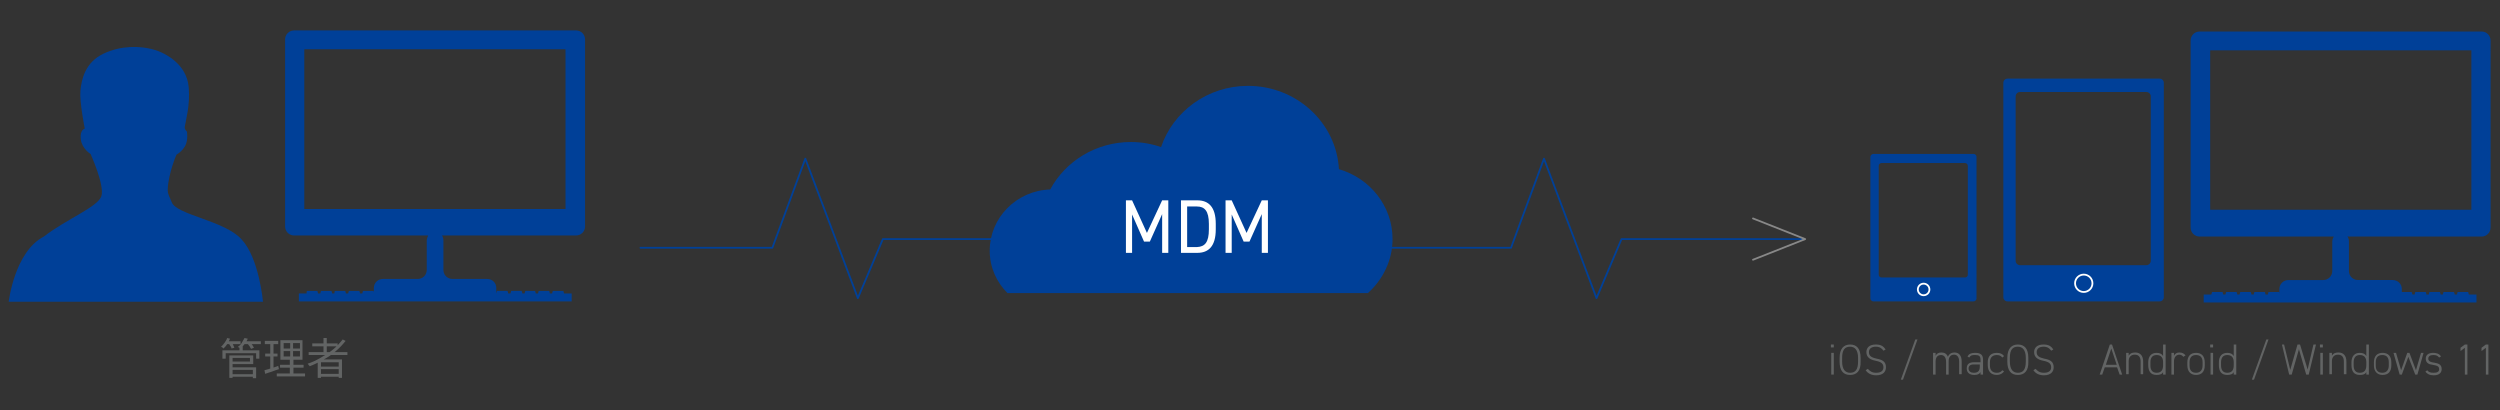<?xml version="1.0" encoding="utf-8"?>
<!-- Generator: Adobe Illustrator 28.0.0, SVG Export Plug-In . SVG Version: 6.00 Build 0)  -->
<svg version="1.1" id="_レイヤー_2" xmlns="http://www.w3.org/2000/svg" xmlns:xlink="http://www.w3.org/1999/xlink" x="0px"
	 y="0px" viewBox="0 0 690.1 113.2" style="enable-background:new 0 0 690.1 113.2;" xml:space="preserve">
<rect x="0" y="0" width="690.1" height="113.2" fill="#333333" stroke="none"/>
<style type="text/css">
	.st0{fill:#004098;}
	.st1{fill:none;stroke:#004098;stroke-width:0.5;stroke-linecap:round;stroke-linejoin:round;stroke-miterlimit:10;}
	.st2{fill:none;stroke:#FFFFFF;stroke-width:0.5;stroke-linecap:round;stroke-linejoin:round;stroke-miterlimit:10;}
	.st3{fill:#FFFFFF;}
	.st4{fill:none;stroke:#888888;stroke-width:0.5;stroke-linecap:round;stroke-linejoin:round;stroke-miterlimit:10;}
	.st5{fill:#626464;}
</style>
<g>
	<g>
		<path class="st0" d="M161.5,10.9c0-1.4-1.1-2.5-2.5-2.5H81.2c-1.4,0-2.5,1.1-2.5,2.5v51.6c0,1.4,1.1,2.5,2.5,2.5h37
			c-0.2,0.4-0.4,0.9-0.4,1.4v8.1c0,1.4-1.1,2.5-2.5,2.5h-9.6c-1.4,0-2.5,1.1-2.5,2.5v1.2c0,0,0,0,0,0l-0.1-0.4h-2.9L100,81h-0.6
			l-0.2-0.7h-2.9L96.1,81h-0.6l-0.2-0.7h-2.9L92.3,81h-0.6l-0.2-0.7h-2.9L88.4,81h-0.6l-0.2-0.7h-2.9L84.6,81h-2.1v2.2h75.3V81h-2.1
			l-0.2-0.7h-2.9l-0.2,0.7h-0.6l-0.2-0.7h-2.9l-0.2,0.7h-0.6l-0.2-0.7H145l-0.2,0.7h-0.6l-0.2-0.7h-2.9l-0.2,0.7h-0.6l-0.2-0.7h-2.9
			l-0.2,0.7H137c0-0.1,0-0.2,0-0.3v-1.2c0-1.4-1.1-2.5-2.5-2.5h-9.6c-1.4,0-2.5-1.1-2.5-2.5v-8.1c0-0.5-0.1-1-0.4-1.4h37
			c1.4,0,2.5-1.1,2.5-2.5V10.9z M156.1,57.7H84V13.6h72.1V57.7z"/>
	</g>
	<polyline class="st1" points="176.8,68.4 213.2,68.4 222.3,43.8 236.8,82.3 243.7,66 294,66 	"/>
	<polyline class="st1" points="374.8,68.4 417.1,68.4 426.2,43.8 440.7,82.3 447.6,66 497.9,66 	"/>
	<g>
		<g>
			<path class="st0" d="M596.1,21.7h-41.9c-0.7,0-1.2,0.5-1.2,1.2V82c0,0.7,0.5,1.2,1.2,1.2h41.9c0.7,0,1.2-0.5,1.2-1.2V22.9
				C597.3,22.2,596.8,21.7,596.1,21.7z M593.7,72c0,0.6-0.5,1.2-1.2,1.2h-34.9c-0.6,0-1.2-0.5-1.2-1.2V26.6c0-0.6,0.5-1.2,1.2-1.2
				h34.9c0.6,0,1.2,0.5,1.2,1.2V72z"/>
		</g>
		<circle class="st2" cx="575.2" cy="78.2" r="2.4"/>
	</g>
	<g>
		<g>
			<path class="st0" d="M544.8,42.5h-27.7c-0.4,0-0.8,0.4-0.8,0.8v39.1c0,0.4,0.4,0.8,0.8,0.8h27.7c0.4,0,0.8-0.4,0.8-0.8V43.3
				C545.6,42.9,545.3,42.5,544.8,42.5z M543.2,75.8c0,0.4-0.3,0.8-0.8,0.8h-23c-0.4,0-0.8-0.3-0.8-0.8v-30c0-0.4,0.3-0.8,0.8-0.8h23
				c0.4,0,0.8,0.3,0.8,0.8V75.8z"/>
		</g>
		<circle class="st2" cx="531" cy="79.9" r="1.6"/>
	</g>
	<path class="st0" d="M384.4,66c0-9.1-6.2-16.8-14.8-19.3c-0.7-12.8-11.7-23-25.1-23c-11.2,0-20.7,7.1-24,16.9
		c-2.6-0.9-5.4-1.4-8.3-1.4c-9.7,0-18.1,5.3-22.3,13.1c-9.3,0.3-16.7,7.8-16.7,16.9c0,4.6,1.9,8.7,4.9,11.7h99.5
		C381.7,77.2,384.4,71.9,384.4,66z"/>
	<g>
		<path class="st3" d="M316.6,64.3l4.2-9h1.7v14.5h-1.7V59.1l-3.4,7.6h-1.6l-3.3-7.5v10.6h-1.7V55.3h1.7L316.6,64.3z"/>
		<path class="st3" d="M326,69.8V55.3h4.5c3.1,0,5.1,1.8,5.1,6.5v1.5c0,4.7-2,6.5-5.1,6.5H326z M333.7,63.3v-1.5
			c0-3.6-1.2-4.8-3.3-4.8h-2.7v11.2h2.7C332.6,68.1,333.7,66.9,333.7,63.3z"/>
		<path class="st3" d="M344.1,64.3l4.2-9h1.7v14.5h-1.7V59.1l-3.4,7.6h-1.6l-3.3-7.5v10.6h-1.7V55.3h1.7L344.1,64.3z"/>
	</g>
	<polyline class="st4" points="483.9,60.3 498.3,66 483.9,71.7 	"/>
	<path id="XMLID_8494_" class="st0" d="M47.4,55.8c-0.3-0.9-1.2-2.2-1.1-3.6c0.2-4.4,2.4-9.5,2.4-9.5s1.5-0.8,2.4-2.4
		c0.9-1.6,0.5-4,0.5-4s-0.7-0.5-0.6-1.3c0.3-1.9,1.5-5.9,1.1-10.8c-0.5-7-7.5-10.1-10.4-10.7c-2.9-0.7-8-1.1-13.1,1.3
		c-5.1,2.4-6.1,7.1-6.4,10.2c-0.3,3.1,1.2,10.5,1.2,10.5s-1.4,0.3-1.1,2.9c0.3,2.7,2.7,4.1,2.7,4.1s3.9,8.6,3,11.6
		c-0.9,3-9.7,6.4-15.9,11.2c-8.1,4.2-9.7,18-9.7,18h70.2c0,0-1.1-12.1-5.9-17.2C62.1,60.9,48.6,59.3,47.4,55.8z"/>
	<g>
		<path class="st5" d="M62.7,93.3l0.8,0.2c-0.2,0.5-0.5,1-0.8,1.5s-0.7,0.9-1,1.2c-0.1,0-0.1-0.1-0.2-0.2c-0.1-0.1-0.2-0.1-0.3-0.2
			c-0.1-0.1-0.2-0.1-0.2-0.1c0.4-0.3,0.7-0.7,1-1.1S62.6,93.7,62.7,93.3z M61.5,96.7h10.1v2.3h-0.9v-1.5h-8.4v1.5h-0.9V96.7z
			 M62.5,94.2h3.9V95h-3.9V94.2z M63.2,94.8l0.8-0.2c0.1,0.2,0.3,0.4,0.4,0.7c0.1,0.3,0.2,0.5,0.3,0.7l-0.8,0.2
			c0-0.2-0.1-0.4-0.3-0.7C63.4,95.3,63.3,95,63.2,94.8z M63.3,98.1h0.9v6.2h-0.9V98.1z M63.7,98.1h6.2v2.4h-6.2v-0.7H69v-1h-5.3
			V98.1z M63.8,101.4h6.9v3h-0.9v-2.3h-6V101.4z M63.8,103.3h6.3v0.7h-6.3V103.3z M67.5,93.3l0.9,0.2c-0.2,0.5-0.5,1-0.9,1.5
			s-0.7,0.9-1.1,1.2c-0.1,0-0.1-0.1-0.2-0.1c-0.1-0.1-0.2-0.1-0.3-0.2c-0.1-0.1-0.2-0.1-0.3-0.1c0.4-0.3,0.8-0.6,1.1-1.1
			C67,94.2,67.3,93.7,67.5,93.3z M66.1,95.7h0.9v1.3h-0.9V95.7z M67.2,94.2H72V95h-4.8V94.2z M68.3,94.8l0.8-0.2
			c0.2,0.2,0.4,0.4,0.6,0.7c0.2,0.3,0.3,0.5,0.4,0.7l-0.8,0.3c-0.1-0.2-0.2-0.4-0.4-0.7C68.6,95.3,68.5,95,68.3,94.8z"/>
		<path class="st5" d="M73,102.2c0.3-0.1,0.7-0.2,1.1-0.3s0.8-0.3,1.3-0.4c0.5-0.2,0.9-0.3,1.4-0.5l0.2,0.9c-0.6,0.2-1.3,0.4-2,0.7
			c-0.7,0.2-1.2,0.4-1.8,0.6L73,102.2z M73.1,94.1h3.7V95h-3.7V94.1z M73.2,97.6h3.4v0.8h-3.4V97.6z M74.6,94.5h0.9v7.4l-0.9,0.2
			V94.5z M76.4,103.1h7.8v0.8h-7.8V103.1z M77.3,100.7h6.5v0.8h-6.5V100.7z M77.4,93.9h6.1v5.4h-6.1V93.9z M78.3,94.7v1.5h4.5v-1.5
			H78.3z M78.3,96.9v1.5h4.5v-1.5H78.3z M80.1,94.2h0.8v4.6h0.1v4.6H80v-4.6h0.1V94.2z"/>
		<path class="st5" d="M94.6,93.7l0.8,0.4c-0.8,1-1.7,2-2.8,2.9c-1,0.9-2.2,1.7-3.4,2.3c-1.2,0.7-2.4,1.3-3.7,1.8
			c0-0.1-0.1-0.2-0.2-0.2c-0.1-0.1-0.1-0.2-0.2-0.3c-0.1-0.1-0.1-0.2-0.2-0.2c1.3-0.4,2.5-1,3.7-1.7c1.2-0.7,2.3-1.4,3.3-2.2
			S93.8,94.7,94.6,93.7z M85.2,97.2h10.7V98H85.2V97.2z M86.2,94.8h7v0.8h-7V94.8z M87.7,99.2h6.7v5.1h-0.9V100h-4.9v4.3h-0.9V99.2z
			 M88.2,101.2h5.7v0.7h-5.7V101.2z M88.2,103.2h5.7v0.8h-5.7V103.2z M89.3,93.3h0.9v4.3h-0.9V93.3z"/>
	</g>
	<g>
		<path class="st5" d="M505.4,95.1h0.8v0.8h-0.8V95.1z M505.5,97.4h0.7v6h-0.7V97.4z"/>
		<path class="st5" d="M510.7,103.5c-1.8,0-2.9-1.1-2.9-3.7v-1c0-2.6,1.2-3.7,2.9-3.7c1.8,0,2.9,1.1,2.9,3.7v1
			C513.7,102.4,512.5,103.5,510.7,103.5z M508.5,99.8c0,2.2,0.9,3.1,2.2,3.1c1.4,0,2.2-0.8,2.2-3.1v-1c0-2.2-0.9-3.1-2.2-3.1
			c-1.4,0-2.2,0.8-2.2,3.1V99.8z"/>
		<path class="st5" d="M519.9,96.8c-0.4-0.6-1-1.1-2.1-1.1s-1.9,0.5-1.9,1.5c0,1.2,0.9,1.5,2.1,1.8c1.6,0.3,2.6,0.8,2.6,2.4
			c0,1.1-0.7,2.2-2.7,2.2c-1.3,0-2.3-0.5-2.9-1.4l0.6-0.4c0.5,0.6,1.1,1.1,2.3,1.1c1.5,0,2-0.7,2-1.5c0-1-0.6-1.5-2.1-1.8
			c-1.5-0.3-2.6-0.9-2.6-2.4c0-1.2,0.8-2.1,2.6-2.1c1.3,0,2.1,0.4,2.7,1.4L519.9,96.8z"/>
		<path class="st5" d="M524.7,104.8l4-11.1h0.6l-4,11.1H524.7z"/>
		<path class="st5" d="M533.6,97.4h0.7v0.8c0.3-0.6,0.8-0.9,1.6-0.9c0.9,0,1.5,0.4,1.8,1.2c0.3-0.8,1-1.2,1.8-1.2c1.3,0,2,0.9,2,2.5
			v3.5h-0.7v-3.5c0-1.3-0.6-1.9-1.4-1.9c-1,0-1.5,0.7-1.5,1.8v3.7h-0.7v-3.5c0-1.3-0.6-1.9-1.4-1.9c-1,0-1.5,0.7-1.5,1.8v3.6h-0.7
			V97.4z"/>
		<path class="st5" d="M544.9,100h1.8v-0.7c0-1-0.4-1.3-1.5-1.3c-0.7,0-1.2,0-1.6,0.7l-0.5-0.3c0.4-0.7,1-1,2.1-1
			c1.5,0,2.2,0.5,2.2,1.9v4.1h-0.7v-0.7c-0.3,0.6-0.9,0.8-1.7,0.8c-1.3,0-2.1-0.6-2.1-1.8S543.6,100,544.9,100z M546.6,100.6h-1.8
			c-1,0-1.4,0.5-1.4,1.1c0,0.8,0.6,1.2,1.4,1.2c1,0,1.7-0.3,1.7-1.7V100.6z"/>
		<path class="st5" d="M553.2,102.5c-0.4,0.6-1.1,1-2,1c-1.6,0-2.5-1-2.5-2.7V100c0-1.7,0.9-2.6,2.5-2.6c0.9,0,1.6,0.3,2,0.9
			l-0.5,0.4c-0.3-0.5-0.9-0.7-1.5-0.7c-1.2,0-1.9,0.7-1.9,2v0.9c0,1.2,0.6,2,1.9,2c0.6,0,1.2-0.2,1.5-0.7L553.2,102.5z"/>
		<path class="st5" d="M557,103.5c-1.8,0-2.9-1.1-2.9-3.7v-1c0-2.6,1.2-3.7,2.9-3.7c1.8,0,2.9,1.1,2.9,3.7v1
			C560,102.4,558.8,103.5,557,103.5z M554.8,99.8c0,2.2,0.9,3.1,2.2,3.1c1.4,0,2.2-0.8,2.2-3.1v-1c0-2.2-0.9-3.1-2.2-3.1
			c-1.4,0-2.2,0.8-2.2,3.1V99.8z"/>
		<path class="st5" d="M566.2,96.8c-0.4-0.6-1-1.1-2.1-1.1s-1.9,0.5-1.9,1.5c0,1.2,0.9,1.5,2.1,1.8c1.6,0.3,2.6,0.8,2.6,2.4
			c0,1.1-0.7,2.2-2.7,2.2c-1.3,0-2.3-0.5-2.9-1.4l0.6-0.4c0.5,0.6,1.1,1.1,2.3,1.1c1.5,0,2-0.7,2-1.5c0-1-0.6-1.5-2.1-1.8
			c-1.5-0.3-2.6-0.9-2.6-2.4c0-1.2,0.8-2.1,2.6-2.1c1.3,0,2.1,0.4,2.7,1.4L566.2,96.8z"/>
		<path class="st5" d="M579.6,103.4l2.8-8.3h0.6l2.8,8.3h-0.7l-0.7-2H581l-0.7,2H579.6z M581.3,100.7h3l-1.5-4.5L581.3,100.7z"/>
		<path class="st5" d="M586.9,97.4h0.7v0.8c0.3-0.6,0.9-0.9,1.8-0.9c1.3,0,2.2,0.8,2.2,2.5v3.5h-0.7v-3.5c0-1.4-0.7-1.9-1.6-1.9
			c-1.1,0-1.7,0.7-1.7,1.8v3.6h-0.7V97.4z"/>
		<path class="st5" d="M597.1,95.1h0.7v8.3h-0.7v-0.7c-0.3,0.6-0.9,0.8-1.8,0.8c-1.6,0-2.3-1-2.3-2.7V100c0-1.7,0.9-2.6,2.3-2.6
			c0.9,0,1.5,0.3,1.8,0.9V95.1z M597.1,100.8V100c0-1.2-0.5-2-1.8-2c-1.1,0-1.7,0.7-1.7,2v0.9c0,1.3,0.6,2,1.7,2
			C596.7,102.9,597.1,102,597.1,100.8z"/>
		<path class="st5" d="M600.1,99.8v3.6h-0.7v-6h0.7v0.8c0.3-0.6,0.8-0.9,1.5-0.9c0.8,0,1.3,0.3,1.7,0.8l-0.6,0.4
			c-0.3-0.4-0.7-0.6-1.2-0.6C600.6,98,600.1,98.7,600.1,99.8z"/>
		<path class="st5" d="M606.2,103.5c-1.5,0-2.4-1-2.4-2.6V100c0-1.7,0.9-2.6,2.4-2.6s2.4,0.9,2.4,2.6v0.9
			C608.6,102.5,607.8,103.5,606.2,103.5z M608,100c0-1.3-0.6-2-1.8-2c-1.2,0-1.8,0.7-1.8,2v0.9c0,1.3,0.6,2,1.8,2
			c1.2,0,1.8-0.8,1.8-2V100z"/>
		<path class="st5" d="M610.1,95.1h0.8v0.8h-0.8V95.1z M610.2,97.4h0.7v6h-0.7V97.4z"/>
		<path class="st5" d="M616.6,95.1h0.7v8.3h-0.7v-0.7c-0.3,0.6-0.9,0.8-1.8,0.8c-1.6,0-2.3-1-2.3-2.7V100c0-1.7,0.9-2.6,2.3-2.6
			c0.9,0,1.5,0.3,1.8,0.9V95.1z M616.6,100.8V100c0-1.2-0.5-2-1.8-2c-1.1,0-1.7,0.7-1.7,2v0.9c0,1.3,0.6,2,1.7,2
			C616.2,102.9,616.6,102,616.6,100.8z"/>
		<path class="st5" d="M621.6,104.8l4-11.1h0.6l-4,11.1H621.6z"/>
		<path class="st5" d="M630.5,95.1l1.7,7l2-7h0.7l2.1,6.9l1.6-6.9h0.7l-2,8.3h-0.7l-2-7l-2,7h-0.7l-2-8.3H630.5z"/>
		<path class="st5" d="M640.4,95.1h0.8v0.8h-0.8V95.1z M640.5,97.4h0.7v6h-0.7V97.4z"/>
		<path class="st5" d="M643,97.4h0.7v0.8c0.3-0.6,0.9-0.9,1.8-0.9c1.3,0,2.2,0.8,2.2,2.5v3.5H647v-3.5c0-1.4-0.7-1.9-1.6-1.9
			c-1.1,0-1.7,0.7-1.7,1.8v3.6H643V97.4z"/>
		<path class="st5" d="M653.2,95.1h0.7v8.3h-0.7v-0.7c-0.3,0.6-0.9,0.8-1.8,0.8c-1.6,0-2.3-1-2.3-2.7V100c0-1.7,0.9-2.6,2.3-2.6
			c0.9,0,1.5,0.3,1.8,0.9V95.1z M653.2,100.8V100c0-1.2-0.5-2-1.8-2c-1.1,0-1.7,0.7-1.7,2v0.9c0,1.3,0.6,2,1.7,2
			C652.8,102.9,653.2,102,653.2,100.8z"/>
		<path class="st5" d="M657.7,103.5c-1.5,0-2.4-1-2.4-2.6V100c0-1.7,0.9-2.6,2.4-2.6s2.4,0.9,2.4,2.6v0.9
			C660.1,102.5,659.3,103.5,657.7,103.5z M659.4,100c0-1.3-0.6-2-1.8-2c-1.2,0-1.8,0.7-1.8,2v0.9c0,1.3,0.6,2,1.8,2
			c1.2,0,1.8-0.8,1.8-2V100z"/>
		<path class="st5" d="M664.8,98.5l-1.8,4.9h-0.6l-1.7-6h0.7l1.4,4.8l1.7-4.8h0.6l1.8,4.8l1.4-4.8h0.7l-1.7,6h-0.6L664.8,98.5z"/>
		<path class="st5" d="M673.3,98.7c-0.4-0.5-0.8-0.7-1.6-0.7c-0.8,0-1.4,0.3-1.4,1c0,0.8,0.8,1,1.6,1.1c1.2,0.2,2.1,0.5,2.1,1.8
			c0,0.9-0.6,1.7-2.2,1.7c-1.2,0-1.8-0.4-2.3-1l0.5-0.4c0.4,0.5,0.8,0.7,1.8,0.7s1.5-0.3,1.5-1c0-0.8-0.6-1-1.8-1.2
			c-1-0.1-1.9-0.5-1.9-1.7c0-1,0.7-1.6,2.1-1.6c0.9,0,1.7,0.3,2.1,1L673.3,98.7z"/>
		<path class="st5" d="M681.1,103.4h-0.7V96l-1.2,0.9V96l1.2-0.9h0.7V103.4z"/>
		<path class="st5" d="M686.9,103.4h-0.7V96l-1.2,0.9V96l1.2-0.9h0.7V103.4z"/>
	</g>
	<g>
		<path class="st0" d="M687.5,11.2c0-1.4-1.1-2.5-2.5-2.5h-77.8c-1.4,0-2.5,1.1-2.5,2.5v51.6c0,1.4,1.1,2.5,2.5,2.5h37
			c-0.2,0.4-0.4,0.9-0.4,1.4v8.1c0,1.4-1.1,2.5-2.5,2.5h-9.6c-1.4,0-2.5,1.1-2.5,2.5V81c0,0,0,0,0,0l-0.1-0.4h-2.9l-0.2,0.7h-0.6
			l-0.2-0.7h-2.9l-0.2,0.7h-0.6l-0.2-0.7h-2.9l-0.2,0.7h-0.6l-0.2-0.7h-2.9l-0.2,0.7h-0.6l-0.2-0.7h-2.9l-0.2,0.7h-2.1v2.2h75.3
			v-2.2h-2.1l-0.2-0.7h-2.9l-0.2,0.7h-0.6l-0.2-0.7h-2.9l-0.2,0.7h-0.6l-0.2-0.7h-2.9l-0.2,0.7h-0.6l-0.2-0.7h-2.9l-0.2,0.7h-0.6
			l-0.2-0.7h-2.9l-0.2,0.7H663c0-0.1,0-0.2,0-0.3v-1.2c0-1.4-1.1-2.5-2.5-2.5h-9.6c-1.4,0-2.5-1.1-2.5-2.5v-8.1c0-0.5-0.1-1-0.4-1.4
			h37c1.4,0,2.5-1.1,2.5-2.5V11.2z M682.2,57.9h-72.1V13.9h72.1V57.9z"/>
	</g>
</g>
</svg>

